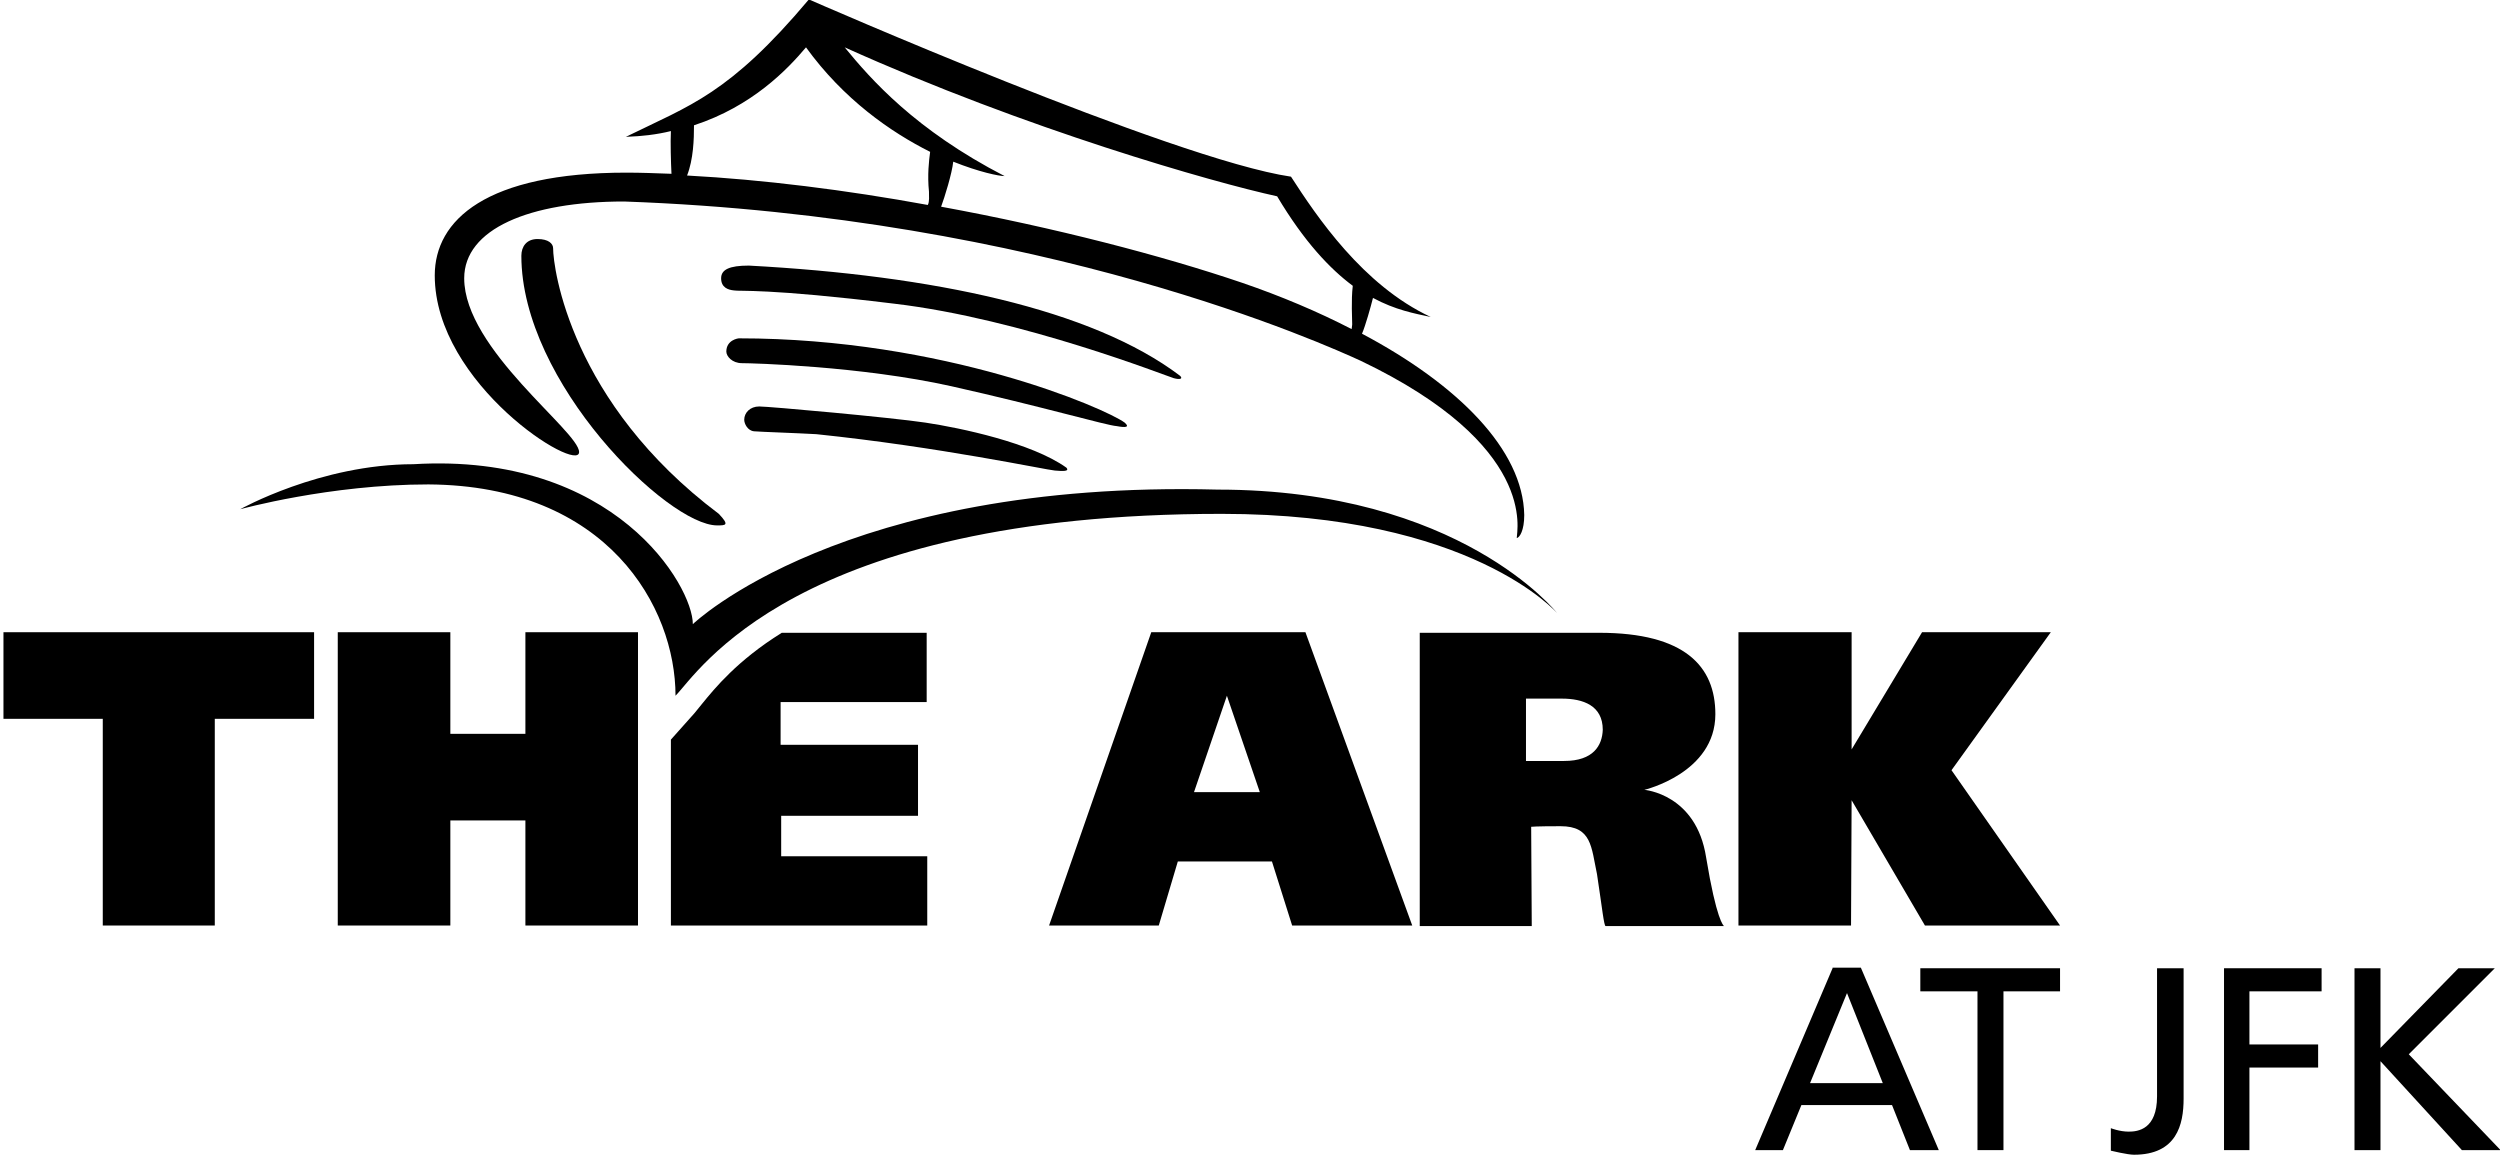 <?xml version="1.0" encoding="UTF-8"?>
<!-- Generator: Adobe Illustrator 27.7.0, SVG Export Plug-In . SVG Version: 6.00 Build 0)  -->
<svg xmlns="http://www.w3.org/2000/svg" xmlns:xlink="http://www.w3.org/1999/xlink" version="1.1" id="Layer_1" x="0px" y="0px" viewBox="0 0 433 200" style="enable-background:new 0 0 433 200;" xml:space="preserve">
<g>
	<path d="M117,120.5c3.9-3.9,20.5-31.5,94.6-31.5c43.3,0,58.1,17.2,58.1,17.2s-16.8-21.4-58.8-21.4c-65-1.7-90.9,23.3-90.9,23.3   c0-6.6-13.5-29.8-48.4-27.7c-16.1,0-30,7.8-30,7.8s15.5-4.3,32.6-4.3C105.3,84.1,117,105.2,117,120.5z"></path>
	<path d="M100.3,78.3c0-3.6-19.9-17.8-19.9-30.1c0-8.5,11.2-13.3,27.7-13.3c72.7,2.6,121.7,24.9,127.6,27.6   c30.7,14.7,27,29.4,27,30.7c0.5-0.1,1.3-1.3,1.3-4c-0.2-11.3-11.5-22.6-28.1-31.4c0.6-1.4,1.5-4.6,1.9-6.2c3.9,2.1,7.2,2.7,10,3.3   C236,49.4,228,37.4,223.6,30.6c-20.4-3-83.5-30.7-83.5-30.7c-13.8,16.4-20.5,18.3-31.7,23.8c2.8-0.1,5.4-0.4,7.8-1   c-0.1,2,0,5.4,0.1,7.4c-2.7-0.1-5.3-0.2-7.8-0.2c-24.3,0-33.2,8.2-33.2,17.8C75.3,66.6,100.3,82.1,100.3,78.3z M221.2,34   c4.7,7.9,9.2,12.6,13.1,15.5c-0.3,2.5-0.1,5.8-0.1,6.7c0,0.3-0.1,0.6-0.1,0.8c-5.8-3-12.2-5.7-18.9-8c-13.8-4.7-32.6-9.6-52.2-13.2   c0.6-1.6,1.9-5.8,2.1-7.8c4.5,1.8,7.9,2.5,8.9,2.5c-15.5-8-23.2-16.8-27.7-22.3C177.8,22.4,210.2,31.6,221.2,34z M120.2,21.7   c10.1-3.3,16.2-9.7,19.4-13.5c6.5,9,14.7,14.7,21.5,18.1c-0.2,1.5-0.5,4-0.2,6.9c0,0.8,0.1,1.7-0.2,2.3   c-14.2-2.6-28.6-4.4-41.7-5.1C120.1,27.6,120.2,24.1,120.2,21.7z"></path>
	<path d="M95.8,43c0-0.8-0.8-1.6-2.7-1.6c-1.9,0-2.8,1.3-2.8,2.9c0,22,25.4,46.7,33.9,46.7c1.5,0,2.2,0,0.3-2   C98.8,69.7,95.8,46.4,95.8,43z"></path>
	<path d="M204.4,65.1c-15.3-11.6-43-17.4-74.7-19.1c-3.4,0-4.8,0.7-4.8,2.2c0,1.6,1.2,2,2.2,2.1c1,0.2,5.7-0.4,27.8,2.3   c22.1,2.6,47.3,12.6,48.4,12.9C204.4,65.8,204.9,65.6,204.4,65.1z"></path>
	<path d="M194.8,73.2c-3.4-2.5-31.3-14.6-66.8-14.6c-0.2,0-2.2,0.3-2.2,2.3c0,0.8,1,2,2.7,2s20.6,0.5,36.3,4   c15.6,3.5,26.9,6.8,28.6,6.9C195,74.1,195.7,74,194.8,73.2z"></path>
	<path d="M131.5,70.4c-1.6,0-2.6,1.1-2.6,2.3c0,0.7,0.6,1.9,1.7,2c1.1,0.1,7.3,0.3,10.8,0.5c21.2,2.2,39.9,6.2,41.3,6.3   c1.3,0.1,2.6,0.2,2-0.5c-6-4.3-18.4-6.9-24.4-7.8C154.3,72.3,133.2,70.4,131.5,70.4z"></path>
	<path d="M199.4,109.5l-17.7,50.8h19l3.3-11.1h16.3l3.5,11.1h20.8l-18.5-50.8H199.4z M206.8,137.2l5.7-16.7l5.7,16.7H206.8z"></path>
	<path d="M295.5,148.5c-1.7-11-10.7-11.7-10.7-11.7s12.3-2.9,12.3-13.1c0-8.3-5.3-14.1-20.1-14.1h-31.1v50.8h19.4l-0.1-17.2   c0,0,0.7-0.1,5.1-0.1c5.4,0,5.3,3.6,6.3,8.3c0.9,5.9,1.2,9,1.5,9h20.5C298.5,160.3,297.3,159.4,295.5,148.5z M270.9,131.8   c-3.2,0-6.6,0-6.6,0V121h6.2c3.7,0,7.1,1.2,7.1,5.4C277.5,129.1,276,131.8,270.9,131.8z"></path>
	<polygon points="355.2,109.5 332.9,109.5 320.7,129.8 320.7,109.5 301.1,109.5 301.1,160.3 320.6,160.3 320.7,138.6 333.4,160.3    356.8,160.3 338,133.4  "></polygon>
	<path d="M317.4,167.7L304,199.2h4.8l3.2-7.8h15.7l3.1,7.8h5l-13.5-31.6H317.4z M313.5,187.6l6.4-15.6l6.2,15.6H313.5z"></path>
	<polygon points="332.6,171.7 342.5,171.7 342.5,199.2 347,199.2 347,171.7 356.8,171.7 356.8,167.7 332.6,167.7  "></polygon>
	<polygon points="386.5,167.7 385.2,167.7 385.2,199.2 389.6,199.2 389.6,184.9 401.5,184.9 401.5,180.9 389.6,180.9 389.6,171.7    402.1,171.7 402.1,167.7 389.6,167.7  "></polygon>
	<polygon points="417.2,182.6 432.1,167.7 425.8,167.7 412.3,181.5 412.3,167.7 407.8,167.7 407.8,199.2 412.3,199.2 412.3,183.8    426.4,199.2 433.1,199.2  "></polygon>
	<path d="M373.6,189.9c0,5.7-3.3,6.1-4.9,6.1s-3.1-0.6-3.1-0.6v3.9c0,0,2.9,0.7,4,0.7c7.4,0,8.6-5.2,8.6-9.7c0,0,0-16.6,0-22.6h-4.6   C373.6,167.7,373.6,184.2,373.6,189.9z"></path>
	<polygon points="0.6,124.5 17.8,124.5 17.8,160.3 37.2,160.3 37.2,124.5 54.4,124.5 54.4,109.5 0.6,109.5  "></polygon>
	<polygon points="91,109.5 91,127.1 78,127.1 78,109.5 58.5,109.5 58.5,160.3 78,160.3 78,142.1 91,142.1 91,160.3 110.5,160.3    110.5,109.7 110.5,109.5 110.4,109.5  "></polygon>
	<path d="M121.6,121.9c-0.5,0.6-0.9,1.1-1.3,1.6l-4.1,4.6l0,32.2H129h6.3h25.3v-12h-25.3v-7H159v-12.3h-23.8v-7.4h25.3v-12h-25.1   C127.7,114.4,123.8,119.2,121.6,121.9z"></path>
</g>
</svg>
